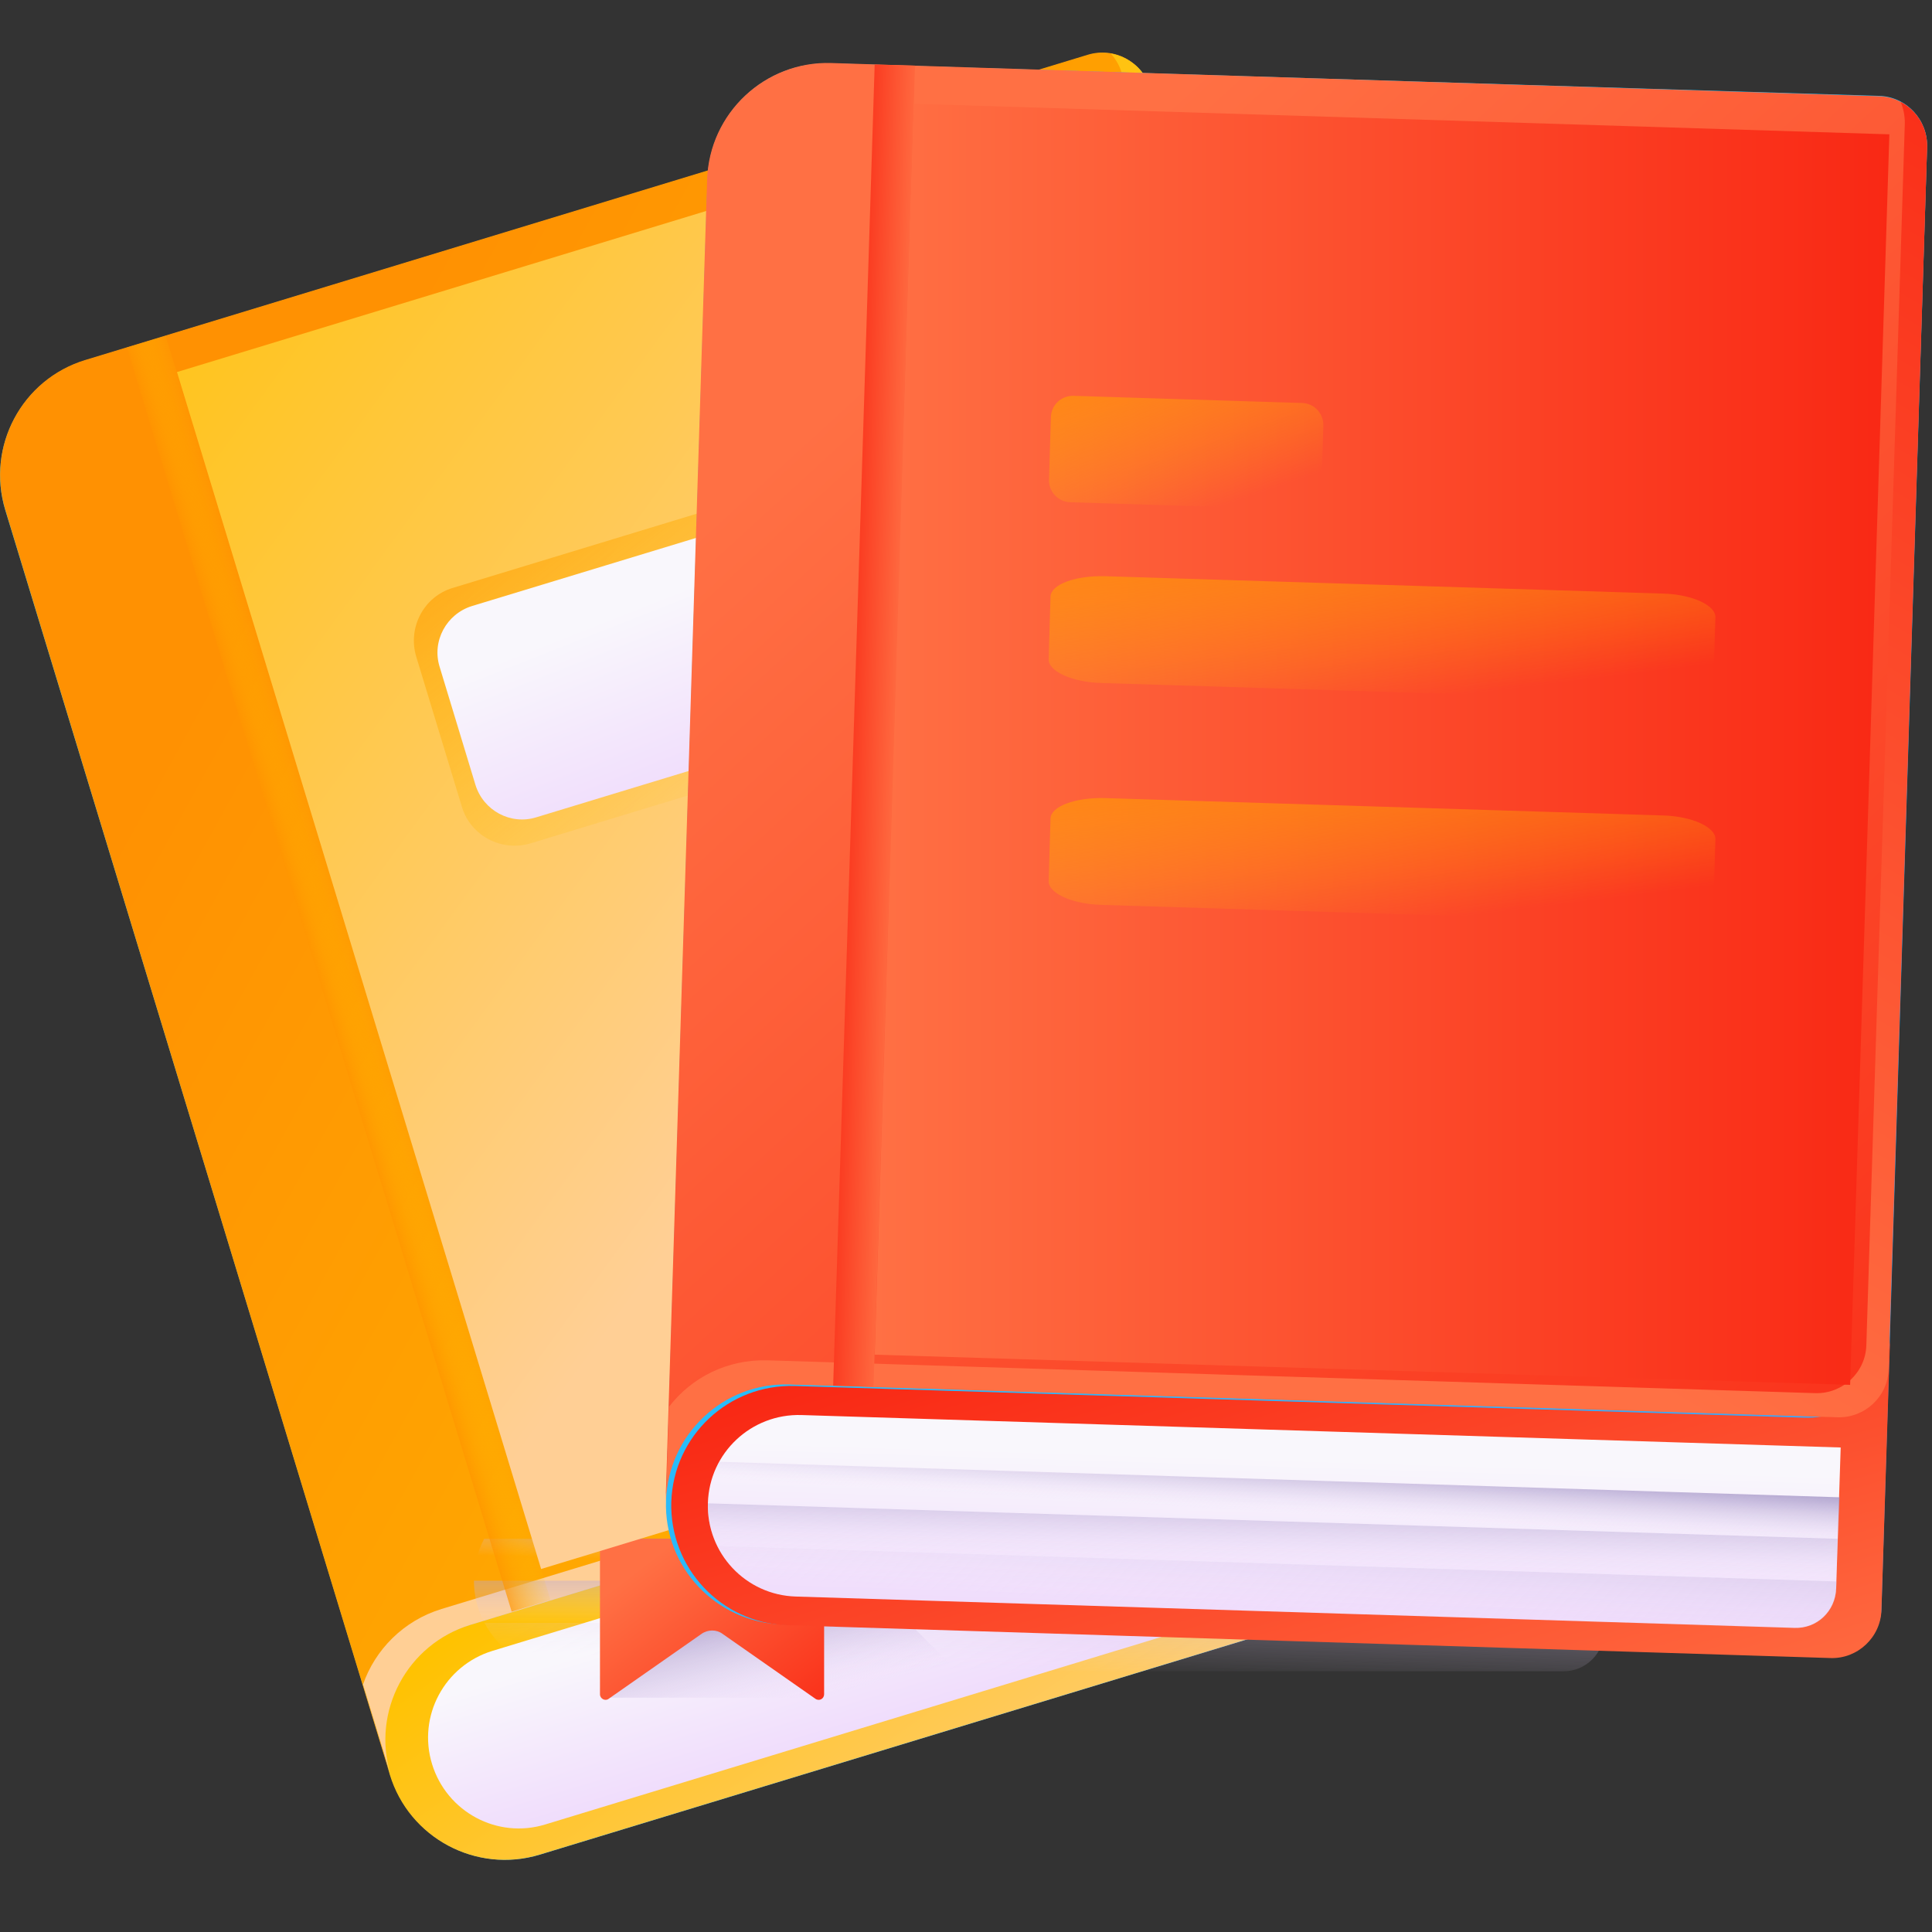 <?xml version="1.0" encoding="utf-8"?>
<!-- Generator: Adobe Illustrator 23.1.1, SVG Export Plug-In . SVG Version: 6.00 Build 0)  -->
<svg version="1.1" id="Capa_1" xmlns="http://www.w3.org/2000/svg" xmlns:xlink="http://www.w3.org/1999/xlink" x="0px" y="0px"
	 viewBox="0 0 512 512" style="enable-background:new 0 0 512 512;" xml:space="preserve">
<rect x="0" y="0" width="512" height="512" fill="#333333" stroke="none"/>
<style type="text/css">
	.st0{fill:url(#SVGID_1_);}
	.st1{fill:url(#SVGID_2_);}
	.st2{fill:url(#SVGID_3_);}
	.st3{fill:url(#SVGID_4_);}
	.st4{fill:url(#SVGID_5_);}
	.st5{fill:url(#SVGID_6_);}
	.st6{fill:url(#SVGID_7_);}
	.st7{fill:url(#SVGID_8_);}
	.st8{fill:url(#SVGID_9_);}
	.st9{fill:url(#SVGID_10_);}
	.st10{fill:url(#SVGID_11_);}
	.st11{fill:url(#SVGID_12_);}
	.st12{fill:url(#SVGID_13_);}
	.st13{fill:url(#SVGID_14_);}
	.st14{fill:url(#SVGID_15_);}
	.st15{fill:url(#SVGID_16_);}
	.st16{fill:url(#SVGID_17_);}
	.st17{fill:url(#SVGID_18_);}
	.st18{fill:url(#SVGID_19_);}
	.st19{fill:url(#SVGID_20_);}
	.st20{fill:url(#SVGID_21_);}
	.st21{fill:url(#SVGID_22_);}
	.st22{fill:url(#SVGID_23_);}
	.st23{fill:url(#SVGID_24_);}
	.st24{fill:url(#SVGID_25_);}
	.st25{fill:url(#SVGID_26_);}
	.st26{fill:url(#SVGID_27_);}
</style>
<linearGradient id="SVGID_1_" gradientUnits="userSpaceOnUse" x1="-128.096" y1="-821.92" x2="216.682" y2="-1176.211" gradientTransform="matrix(0.961 -0.292 -0.292 -0.961 -52.342 -653.783)">
	<stop  offset="0" style="stop-color:#18CFFC"/>
	<stop  offset="1" style="stop-color:#4A98F7"/>
</linearGradient>
<path class="st0" d="M408.9,410.6l-265.8,80.9c-16.8,5.1-34.6-4.4-39.7-21.2L1.4,135.2c-5.1-16.8,4.4-34.6,21.2-39.7l265.8-80.9
	c6.9-2.1,14.3,1.8,16.4,8.7l112.8,370.9C419.7,401.1,415.8,408.5,408.9,410.6z"/>
<linearGradient id="SVGID_2_" gradientUnits="userSpaceOnUse" x1="20.212" y1="-1205.2" x2="-31.529" y2="-1046.742" gradientTransform="matrix(0.961 -0.292 -0.292 -0.961 -52.342 -653.783)">
	<stop  offset="0" style="stop-color:#FFCF95"/>
	<stop  offset="0.427" style="stop-color:#FFC954"/>
	<stop  offset="1" style="stop-color:#FFC200"/>
</linearGradient>
<path class="st1" d="M417.6,394.2l-21.1-69.5c3.6,11.7-3,24-14.7,27.6l-257.3,78.3c-16.8,5.1-26.3,22.9-21.2,39.7
	c5.1,16.8,22.9,26.3,39.7,21.2l265.8-80.9C415.8,408.5,419.7,401.1,417.6,394.2L417.6,394.2z"/>
<linearGradient id="SVGID_3_" gradientUnits="userSpaceOnUse" x1="-130.134" y1="-813.384" x2="183.378" y2="-1135.545" gradientTransform="matrix(0.961 -0.292 -0.292 -0.961 -52.342 -653.783)">
	<stop  offset="0" style="stop-color:#FF9102"/>
	<stop  offset="1" style="stop-color:#FFC200"/>
</linearGradient>
<path class="st2" d="M22.6,95.4c-16.8,5.1-26.3,22.9-21.2,39.7l101.9,335.1c-5.1-16.8,4.4-34.6,21.2-39.7l265.8-80.9
	c6.9-2.1,10.8-9.4,8.7-16.4l-94.3-310c-2.1-6.9-9.4-10.8-16.4-8.7L22.6,95.4z"/>
<linearGradient id="SVGID_4_" gradientUnits="userSpaceOnUse" x1="7.996" y1="-1038.257" x2="185.038" y2="-716.912" gradientTransform="matrix(0.961 -0.292 -0.292 -0.961 -52.342 -653.783)">
	<stop  offset="0" style="stop-color:#FFCF95"/>
	<stop  offset="0.427" style="stop-color:#FFC954"/>
	<stop  offset="1" style="stop-color:#FFC200"/>
</linearGradient>
<path class="st3" d="M294.4,14.2c1.2,1.4,2.2,3,2.8,4.9l94.3,310c2.1,6.9-1.8,14.3-8.7,16.4l-265.8,80.9
	c-10.1,3.1-17.6,10.8-20.8,20l7.3,23.9c-5.1-16.8,4.4-34.6,21.2-39.7l265.8-80.9c6.9-2.1,10.8-9.4,8.7-16.4l-94.3-310
	C303.3,18.4,299.1,15,294.4,14.2z"/>
<linearGradient id="SVGID_5_" gradientUnits="userSpaceOnUse" x1="-16.965" y1="-1100.186" x2="-16.965" y2="-1140.077" gradientTransform="matrix(0.961 -0.292 -0.292 -0.961 -52.342 -653.783)">
	<stop  offset="0" style="stop-color:#F9F7FC"/>
	<stop  offset="1" style="stop-color:#F0DDFC"/>
</linearGradient>
<path class="st4" d="M397.8,406.4l-253.3,77.1c-12.7,3.9-26.1-3.3-30-16c-3.9-12.7,3.3-26.1,16-30L394,357.3l10.9,35.7
	C406.6,398.7,403.4,404.7,397.8,406.4z"/>
<linearGradient id="SVGID_6_" gradientUnits="userSpaceOnUse" x1="275.038" y1="69.154" x2="277.184" y2="124.432" gradientTransform="matrix(1.004 0 0 -1.004 0.165 512.761)">
	<stop  offset="0" style="stop-color:#F0DDFC;stop-opacity:0"/>
	<stop  offset="0.289" style="stop-color:#C8B7E0;stop-opacity:0.289"/>
	<stop  offset="0.592" style="stop-color:#A595C8;stop-opacity:0.592"/>
	<stop  offset="0.84" style="stop-color:#8F81B8;stop-opacity:0.84"/>
	<stop  offset="1" style="stop-color:#8779B3"/>
</linearGradient>
<path class="st5" d="M128.4,430.1c4,7.6,12,12.8,21.2,12.8h264.8c5.9,0,10.7-4.8,10.7-10.7v-2.1L128.4,430.1L128.4,430.1z"/>
<linearGradient id="SVGID_7_" gradientUnits="userSpaceOnUse" x1="274.119" y1="81.833" x2="274.119" y2="109.739" gradientTransform="matrix(1.004 0 0 -1.004 0.165 512.761)">
	<stop  offset="0" style="stop-color:#F0DDFC;stop-opacity:0"/>
	<stop  offset="0.289" style="stop-color:#C8B7E0;stop-opacity:0.289"/>
	<stop  offset="0.592" style="stop-color:#A595C8;stop-opacity:0.592"/>
	<stop  offset="0.84" style="stop-color:#8F81B8;stop-opacity:0.84"/>
	<stop  offset="1" style="stop-color:#8779B3"/>
</linearGradient>
<path class="st6" d="M149.6,442.9h264.8c5.9,0,10.7-4.8,10.7-10.7v-13.3H125.6C125.6,432.1,136.4,442.9,149.6,442.9z"/>
<linearGradient id="SVGID_8_" gradientUnits="userSpaceOnUse" x1="274.378" y1="95.832" x2="274.914" y2="114.079" gradientTransform="matrix(1.004 0 0 -1.004 0.165 512.761)">
	<stop  offset="0" style="stop-color:#F0DDFC;stop-opacity:0"/>
	<stop  offset="0.289" style="stop-color:#C8B7E0;stop-opacity:0.289"/>
	<stop  offset="0.592" style="stop-color:#A595C8;stop-opacity:0.592"/>
	<stop  offset="0.84" style="stop-color:#8F81B8;stop-opacity:0.84"/>
	<stop  offset="1" style="stop-color:#8779B3"/>
</linearGradient>
<path class="st7" d="M128.3,407.8c-1.7,3.3-2.7,7-2.7,11c0,13.3,10.8,24,24,24h264.8c5.9,0,10.7-4.8,10.7-10.7v-24.3L128.3,407.8
	L128.3,407.8z"/>
<linearGradient id="SVGID_9_" gradientUnits="userSpaceOnUse" x1="-121.452" y1="-910.157" x2="-139.311" y2="-910.157" gradientTransform="matrix(0.961 -0.292 -0.292 -0.961 -52.342 -653.783)">
	<stop  offset="0" style="stop-color:#FFC200;stop-opacity:0"/>
	<stop  offset="0.203" style="stop-color:#FFBB00;stop-opacity:0.203"/>
	<stop  offset="0.499" style="stop-color:#FFA700;stop-opacity:0.499"/>
	<stop  offset="0.852" style="stop-color:#FF8800;stop-opacity:0.852"/>
	<stop  offset="1" style="stop-color:#FF7800"/>
</linearGradient>
<path class="st8" d="M33.6,92.1L43.9,89L145.9,424l-10.3,3.1L33.6,92.1z"/>
<linearGradient id="SVGID_10_" gradientUnits="userSpaceOnUse" x1="210.402" y1="61.158" x2="200.541" y2="99.999" gradientTransform="matrix(1.004 0 0 -1.004 0.165 512.761)">
	<stop  offset="0" style="stop-color:#F0DDFC;stop-opacity:0"/>
	<stop  offset="0.289" style="stop-color:#C8B7E0;stop-opacity:0.289"/>
	<stop  offset="0.592" style="stop-color:#A595C8;stop-opacity:0.592"/>
	<stop  offset="0.84" style="stop-color:#8F81B8;stop-opacity:0.84"/>
	<stop  offset="1" style="stop-color:#8779B3"/>
</linearGradient>
<path class="st9" d="M218.6,407.8l42.1,42.1h-99.4v-42.1H218.6z"/>
<linearGradient id="SVGID_11_" gradientUnits="userSpaceOnUse" x1="174.416" y1="101.272" x2="214.583" y2="49.022" gradientTransform="matrix(1.004 0 0 -1.004 0.165 512.761)">
	<stop  offset="0" style="stop-color:#FF7044"/>
	<stop  offset="1" style="stop-color:#F92814"/>
</linearGradient>
<path class="st10" d="M159,407.8V449c0,1.2,1.4,1.9,2.3,1.2l24.6-17.2c1.7-1.2,4-1.2,5.6,0l24.6,17.2c1,0.7,2.3,0,2.3-1.2v-41.2H159
	z"/>
<linearGradient id="SVGID_12_" gradientUnits="userSpaceOnUse" x1="24.476" y1="-936.533" x2="-160.73" y2="-690.715" gradientTransform="matrix(0.961 -0.292 -0.292 -0.961 -52.342 -653.783)">
	<stop  offset="0" style="stop-color:#FFCF95"/>
	<stop  offset="0.427" style="stop-color:#FFC954"/>
	<stop  offset="1" style="stop-color:#FFC200"/>
</linearGradient>
<path class="st11" d="M46.9,98.6l247.4-75.3l96.5,317.2l-247.4,75.3L46.9,98.6z"/>
<linearGradient id="SVGID_13_" gradientUnits="userSpaceOnUse" x1="19.727" y1="-894.909" x2="-40.171" y2="-737.434" gradientTransform="matrix(0.961 -0.292 -0.292 -0.961 -52.342 -653.783)">
	<stop  offset="0" style="stop-color:#FFC200;stop-opacity:0"/>
	<stop  offset="0.203" style="stop-color:#FFBB00;stop-opacity:0.203"/>
	<stop  offset="0.499" style="stop-color:#FFA700;stop-opacity:0.499"/>
	<stop  offset="0.852" style="stop-color:#FF8800;stop-opacity:0.852"/>
	<stop  offset="1" style="stop-color:#FF7800"/>
</linearGradient>
<path class="st12" d="M285.9,179.3l-145.3,44.2c-7.7,2.3-15.9-2-18.2-9.7l-12.1-39.8c-2.3-7.7,2-15.9,9.7-18.2l145.3-44.2
	c7.7-2.3,15.9,2,18.2,9.7l12.1,39.8C298,168.8,293.6,176.9,285.9,179.3z"/>
<linearGradient id="SVGID_14_" gradientUnits="userSpaceOnUse" x1="3.659" y1="-837.551" x2="7.524" y2="-885.856" gradientTransform="matrix(0.961 -0.292 -0.292 -0.961 -52.342 -653.783)">
	<stop  offset="0" style="stop-color:#F9F7FC"/>
	<stop  offset="1" style="stop-color:#F0DDFC"/>
</linearGradient>
<path class="st13" d="M280.9,174.4l-138.8,42.2c-6.8,2.1-14-1.8-16.1-8.6l-9.5-31.3c-2.1-6.8,1.8-14,8.6-16.1l138.8-42.2
	c6.8-2.1,14,1.8,16.1,8.6l9.5,31.3C291.5,165.1,287.7,172.3,280.9,174.4z"/>
<linearGradient id="SVGID_15_" gradientUnits="userSpaceOnUse" x1="233.339" y1="538.398" x2="578.118" y2="184.107" gradientTransform="matrix(1.003 3.144931e-02 3.144931e-02 -1.003 -15.764 636.691)">
	<stop  offset="0" style="stop-color:#18CFFC"/>
	<stop  offset="1" style="stop-color:#4A98F7"/>
</linearGradient>
<path class="st14" d="M485,439.2l-277.7-8.7c-17.6-0.6-31.4-15.2-30.8-32.8l11-350.1c0.6-17.6,15.2-31.4,32.8-30.8L498,25.4
	c7.2,0.2,12.9,6.3,12.7,13.5l-12.1,387.5C498.3,433.7,492.2,439.4,485,439.2z"/>
<linearGradient id="SVGID_16_" gradientUnits="userSpaceOnUse" x1="382.238" y1="155.138" x2="330.718" y2="312.918" gradientTransform="matrix(1.003 3.144931e-02 3.144931e-02 -1.003 -15.764 636.691)">
	<stop  offset="0" style="stop-color:#FF7044"/>
	<stop  offset="1" style="stop-color:#F92814"/>
</linearGradient>
<path class="st15" d="M498.6,426.7l2.3-72.3c-0.4,12.1-10.5,21.7-22.7,21.3l-267.6-8.4c-17.5-0.5-32.1,13.2-32.7,30.7
	c-0.5,17.5,13.2,32.1,30.7,32.7l276.6,8.7C492.3,439.6,498.4,433.9,498.6,426.7L498.6,426.7z"/>
<linearGradient id="SVGID_17_" gradientUnits="userSpaceOnUse" x1="231.301" y1="546.934" x2="544.814" y2="224.773" gradientTransform="matrix(1.003 3.144931e-02 3.144931e-02 -1.003 -15.764 636.691)">
	<stop  offset="0" style="stop-color:#FF7044"/>
	<stop  offset="1" style="stop-color:#F92814"/>
</linearGradient>
<path class="st16" d="M220.2,16.7C202.7,16.2,188,30,187.4,47.5l-11,350.1c0.6-17.6,15.2-31.4,32.8-30.8l277.7,8.7
	c7.2,0.2,13.3-5.5,13.5-12.7L510.7,39c0.2-7.2-5.5-13.3-12.7-13.5L220.2,16.7z"/>
<linearGradient id="SVGID_18_" gradientUnits="userSpaceOnUse" x1="369.431" y1="322.061" x2="546.474" y2="643.406" gradientTransform="matrix(1.003 3.144931e-02 3.144931e-02 -1.003 -15.764 636.691)">
	<stop  offset="0" style="stop-color:#FF7044"/>
	<stop  offset="1" style="stop-color:#F92814"/>
</linearGradient>
<path class="st17" d="M503.7,27c0.7,1.7,1.1,3.6,1.1,5.6l-10.2,323.9c-0.2,7.2-6.3,12.9-13.5,12.7l-277.7-8.7
	c-10.6-0.3-20.1,4.5-26.1,12.3l-0.8,24.9c0.6-17.6,15.2-31.4,32.8-30.8l277.7,8.7c7.2,0.2,13.3-5.5,13.5-12.7L510.7,39
	C510.8,33.8,508,29.3,503.7,27z"/>
<linearGradient id="SVGID_19_" gradientUnits="userSpaceOnUse" x1="344.275" y1="260.368" x2="344.275" y2="220.477" gradientTransform="matrix(1.003 3.144931e-02 3.144931e-02 -1.003 -15.764 636.691)">
	<stop  offset="0" style="stop-color:#F9F7FC"/>
	<stop  offset="1" style="stop-color:#F0DDFC"/>
</linearGradient>
<path class="st18" d="M475.6,431.4l-264.7-8.3c-13.3-0.4-23.7-11.5-23.3-24.8c0.4-13.3,11.5-23.7,24.8-23.3l275.4,8.6l-1.2,37.3
	C486.4,427,481.5,431.6,475.6,431.4z"/>
<linearGradient id="SVGID_20_" gradientUnits="userSpaceOnUse" x1="345.193" y1="219.246" x2="347.34" y2="274.524" gradientTransform="matrix(1.003 3.144931e-02 3.144931e-02 -1.003 -15.764 636.691)">
	<stop  offset="0" style="stop-color:#F0DDFC;stop-opacity:0"/>
	<stop  offset="0.289" style="stop-color:#C8B7E0;stop-opacity:0.289"/>
	<stop  offset="0.592" style="stop-color:#A595C8;stop-opacity:0.592"/>
	<stop  offset="0.84" style="stop-color:#8F81B8;stop-opacity:0.84"/>
	<stop  offset="1" style="stop-color:#8779B3"/>
</linearGradient>
<path class="st19" d="M190.1,409.7c3.8,7.7,11.6,13.2,20.8,13.5l264.7,8.3c5.9,0.2,10.8-4.4,11-10.3l0.1-2.1L190.1,409.7
	L190.1,409.7z"/>
<linearGradient id="SVGID_21_" gradientUnits="userSpaceOnUse" x1="344.275" y1="231.925" x2="344.275" y2="259.831" gradientTransform="matrix(1.003 3.144931e-02 3.144931e-02 -1.003 -15.764 636.691)">
	<stop  offset="0" style="stop-color:#F0DDFC;stop-opacity:0"/>
	<stop  offset="0.289" style="stop-color:#C8B7E0;stop-opacity:0.289"/>
	<stop  offset="0.592" style="stop-color:#A595C8;stop-opacity:0.592"/>
	<stop  offset="0.84" style="stop-color:#8F81B8;stop-opacity:0.84"/>
	<stop  offset="1" style="stop-color:#8779B3"/>
</linearGradient>
<path class="st20" d="M210.9,423.1l264.7,8.3c5.9,0.2,10.8-4.4,11-10.3l0.4-13.3l-299.4-9.4C187.3,411.6,197.7,422.7,210.9,423.1z"
	/>
<linearGradient id="SVGID_22_" gradientUnits="userSpaceOnUse" x1="344.534" y1="245.924" x2="345.07" y2="264.171" gradientTransform="matrix(1.003 3.144931e-02 3.144931e-02 -1.003 -15.764 636.691)">
	<stop  offset="0" style="stop-color:#F0DDFC;stop-opacity:0"/>
	<stop  offset="0.289" style="stop-color:#C8B7E0;stop-opacity:0.289"/>
	<stop  offset="0.592" style="stop-color:#A595C8;stop-opacity:0.592"/>
	<stop  offset="0.84" style="stop-color:#8F81B8;stop-opacity:0.84"/>
	<stop  offset="1" style="stop-color:#8779B3"/>
</linearGradient>
<path class="st21" d="M190.7,387.4c-1.8,3.2-2.9,6.9-3,10.9c-0.4,13.3,10,24.3,23.3,24.8l264.7,8.3c5.9,0.2,10.8-4.4,11-10.3
	l0.8-24.3L190.7,387.4L190.7,387.4z"/>
<linearGradient id="SVGID_23_" gradientUnits="userSpaceOnUse" x1="239.983" y1="450.162" x2="222.125" y2="450.162" gradientTransform="matrix(1.003 3.144931e-02 3.144931e-02 -1.003 -15.764 636.691)">
	<stop  offset="0" style="stop-color:#FF7044"/>
	<stop  offset="1" style="stop-color:#F92814"/>
</linearGradient>
<path class="st22" d="M231.8,17.1l10.7,0.3l-11,350.1l-10.7-0.3L231.8,17.1z"/>
<linearGradient id="SVGID_24_" gradientUnits="userSpaceOnUse" x1="231.809" y1="197.299" x2="500.697" y2="197.299">
	<stop  offset="0" style="stop-color:#FF7044"/>
	<stop  offset="1" style="stop-color:#F92814"/>
</linearGradient>
<path class="st23" d="M242.2,27.5l258.5,8.1l-10.4,331.4L231.8,359L242.2,27.5z"/>
<linearGradient id="SVGID_25_" gradientUnits="userSpaceOnUse" x1="318.304" y1="509.528" x2="294.371" y2="572.451" gradientTransform="matrix(1.003 3.144931e-02 3.144931e-02 -1.003 -15.764 636.691)">
	<stop  offset="0" style="stop-color:#FFC200;stop-opacity:0"/>
	<stop  offset="0.203" style="stop-color:#FFBB00;stop-opacity:0.203"/>
	<stop  offset="0.499" style="stop-color:#FFA700;stop-opacity:0.499"/>
	<stop  offset="0.852" style="stop-color:#FF8800;stop-opacity:0.852"/>
	<stop  offset="1" style="stop-color:#FF7800"/>
</linearGradient>
<path class="st24" d="M344.2,135l-60.6-1.9c-3.2-0.1-5.7-2.8-5.6-6l0.5-16.6c0.1-3.2,2.8-5.7,6-5.6l60.6,1.9c3.2,0.1,5.7,2.8,5.6,6
	l-0.5,16.6C350.1,132.6,347.4,135.1,344.2,135z"/>
<linearGradient id="SVGID_26_" gradientUnits="userSpaceOnUse" x1="-2177.159" y1="462.144" x2="-2201.093" y2="525.067" gradientTransform="matrix(2.446 7.666473e-02 3.144871e-02 -1.003 5690.94 815.552)">
	<stop  offset="0" style="stop-color:#FFC200;stop-opacity:0"/>
	<stop  offset="0.203" style="stop-color:#FFBB00;stop-opacity:0.203"/>
	<stop  offset="0.499" style="stop-color:#FFA700;stop-opacity:0.499"/>
	<stop  offset="0.852" style="stop-color:#FF8800;stop-opacity:0.852"/>
	<stop  offset="1" style="stop-color:#FF7800"/>
</linearGradient>
<path class="st25" d="M439.7,185.6L291.9,181c-7.8-0.2-14.1-3.1-14-6.3l0.5-16.6c0.1-3.2,6.5-5.6,14.4-5.4l147.8,4.6
	c7.8,0.2,14.1,3.1,14,6.3l-0.5,16.6C454,183.4,447.6,185.8,439.7,185.6z"/>
<linearGradient id="SVGID_27_" gradientUnits="userSpaceOnUse" x1="-2176.416" y1="403.611" x2="-2200.35" y2="466.534" gradientTransform="matrix(2.446 7.666473e-02 3.144871e-02 -1.003 5690.94 815.552)">
	<stop  offset="0" style="stop-color:#FFC200;stop-opacity:0"/>
	<stop  offset="0.203" style="stop-color:#FFBB00;stop-opacity:0.203"/>
	<stop  offset="0.499" style="stop-color:#FFA700;stop-opacity:0.499"/>
	<stop  offset="0.852" style="stop-color:#FF8800;stop-opacity:0.852"/>
	<stop  offset="1" style="stop-color:#FF7800"/>
</linearGradient>
<path class="st26" d="M439.7,244.4l-147.8-4.6c-7.8-0.2-14.1-3.1-14-6.3l0.5-16.6c0.1-3.2,6.5-5.6,14.4-5.4l147.8,4.6
	c7.8,0.2,14.1,3.1,14,6.3l-0.5,16.6C454,242.2,447.6,244.6,439.7,244.4z"/>
</svg>
